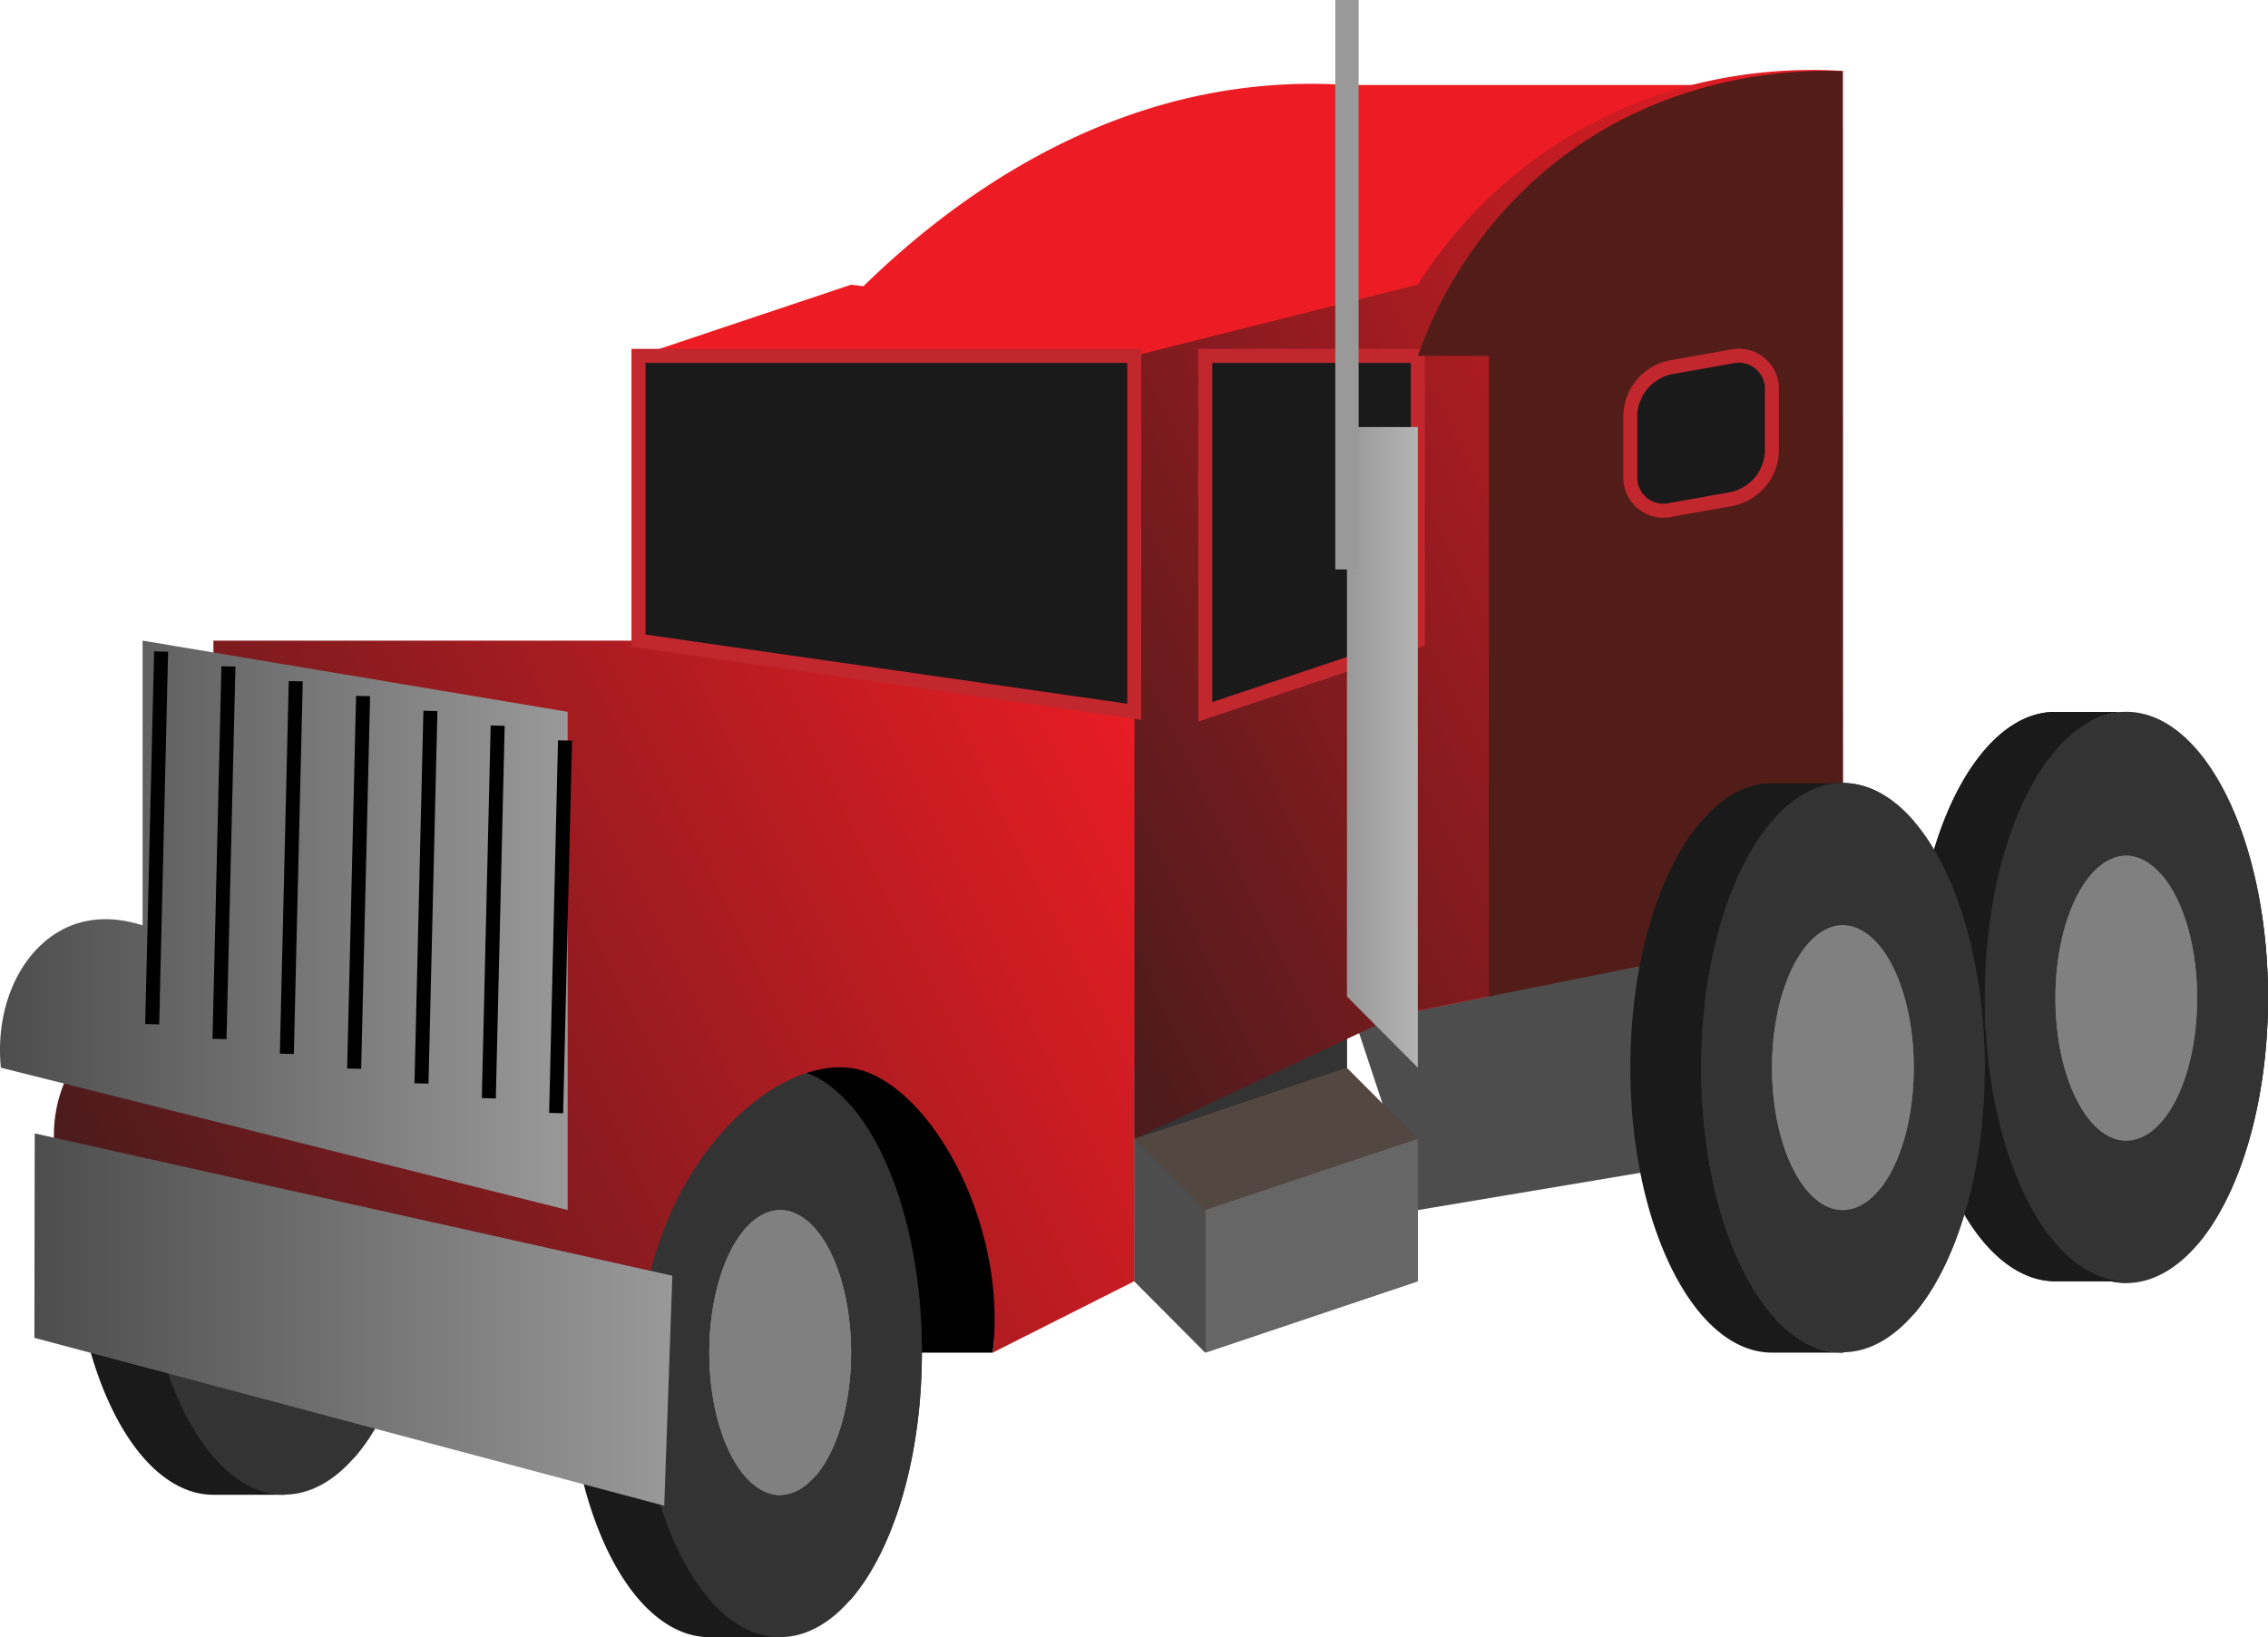<svg xmlns="http://www.w3.org/2000/svg" xmlns:xlink="http://www.w3.org/1999/xlink" viewBox="0 0 486.11 351"><defs><style>.cls-1{fill:#4d4d4d;}.cls-2{fill:#534741;}.cls-3{fill:#666;}.cls-4{fill:#333;}.cls-10,.cls-5{fill:#1a1a1a;}.cls-6{fill:gray;}.cls-7{fill:#ed1c24;}.cls-8{fill:url(#Degradado_sin_nombre_112);}.cls-9{fill:url(#Degradado_sin_nombre_112-2);}.cls-10{stroke:#c1272d;}.cls-10,.cls-13,.cls-14,.cls-19{stroke-miterlimit:10;}.cls-10,.cls-19{stroke-width:3px;}.cls-11{fill:#521d18;}.cls-12{fill:url(#Degradado_sin_nombre_75);}.cls-13,.cls-14{stroke:#999;stroke-width:5px;}.cls-13{fill:url(#Degradado_sin_nombre_101);}.cls-14,.cls-19{fill:none;}.cls-15{fill:url(#Degradado_sin_nombre_101-2);}.cls-16{fill:url(#Degradado_sin_nombre_101-3);}.cls-17{fill:url(#Degradado_sin_nombre_112-3);}.cls-18{fill:#5c272d;}.cls-19{stroke:#000;}.cls-20{fill:#1b1b1b;}.cls-21{fill:#1c1c1c;}.cls-22{fill:#1d1d1d;}.cls-23{fill:#1e1e1e;}.cls-24{fill:#1f1f1f;}.cls-25{fill:#202020;}.cls-26{fill:#212121;}.cls-27{fill:#222;}.cls-28{fill:#232323;}.cls-29{fill:#242424;}.cls-30{fill:#252525;}.cls-31{fill:#262626;}.cls-32{fill:#272727;}.cls-33{fill:#282828;}.cls-34{fill:#292929;}.cls-35{fill:#2a2a2a;}.cls-36{fill:#2b2b2b;}.cls-37{fill:#2c2c2c;}.cls-38{fill:#2d2d2d;}.cls-39{fill:#2e2e2e;}.cls-40{fill:#2f2f2f;}.cls-41{fill:#303030;}.cls-42{fill:#313131;}.cls-43{fill:#323232;}</style><linearGradient id="Degradado_sin_nombre_112" x1="477.73" y1="200.15" x2="264.83" y2="304.43" gradientUnits="userSpaceOnUse"><stop offset="0" stop-color="#ed1c24"/><stop offset="0.97" stop-color="#4e1b1c"/></linearGradient><linearGradient id="Degradado_sin_nombre_112-2" x1="305.14" y1="279.9" x2="73.2" y2="393.51" xlink:href="#Degradado_sin_nombre_112"/><linearGradient id="Degradado_sin_nombre_75" x1="288.7" y1="160.24" x2="303.89" y2="160.24" gradientUnits="userSpaceOnUse"><stop offset="0" stop-color="#999"/><stop offset="0.97" stop-color="#b3b3b3"/></linearGradient><linearGradient id="Degradado_sin_nombre_101" x1="270.65" y1="116.18" x2="306.75" y2="5.91" gradientUnits="userSpaceOnUse"><stop offset="0" stop-color="#4d4d4d"/><stop offset="1" stop-color="#999"/></linearGradient><linearGradient id="Degradado_sin_nombre_101-2" x1="53.89" y1="324.39" x2="175.56" y2="324.39" xlink:href="#Degradado_sin_nombre_101"/><linearGradient id="Degradado_sin_nombre_101-3" x1="61.26" y1="408.91" x2="198" y2="408.91" xlink:href="#Degradado_sin_nombre_101"/><linearGradient id="Degradado_sin_nombre_112-3" x1="433.7" y1="354.91" x2="433.7" y2="354.91" xlink:href="#Degradado_sin_nombre_112"/></defs><g id="Capa_17" data-name="Capa 17"><polygon class="cls-1" points="303.89 259.44 395 244.17 395 198.39 288.7 213.65 303.89 259.44"/><path class="cls-2" d="M297,354.91l20.13-15.1,25.42-.16v15.26l15.19,15.26V400.7L312.22,416,297,400.7Z" transform="translate(-53.89 -126)"/><path class="cls-3" d="M312.22,385.43l45.56-15.26V400.7h0L312.22,416Z" transform="translate(-53.89 -126)"/><polygon class="cls-1" points="243.15 244.17 258.33 259.44 258.33 289.96 243.15 274.7 243.15 244.17"/><polyline class="cls-4" points="243.15 244.17 288.7 228.91 288.7 213.65 243.15 244.17"/><path d="M266.67,416H236.3l-30.37-61,45.55-15.26L270,387Z" transform="translate(-53.89 -126)"/><path class="cls-5" d="M226,461.74h10.3v7.09L221.11,477H205.93c-5.54,0-10.72-3-15.19-8.17-9.08-10.57-15.18-30.29-15.18-52.87,0-33.71,13.6-61,30.37-61a16.38,16.38,0,0,1,7.59,1.92c13.09,6.78,22.78,30.69,22.78,59.13C236.3,434.18,232.31,450.55,226,461.74Z" transform="translate(-53.89 -126)"/><path class="cls-4" d="M251.48,416c0,22.58-6.11,42.3-15.18,52.87L221.11,477c-16.77,0-30.37-27.33-30.37-61,0-28.44,9.69-52.35,22.78-59.13a16.38,16.38,0,0,1,7.59-1.92C237.88,354.91,251.48,382.25,251.48,416Z" transform="translate(-53.89 -126)"/><path class="cls-4" d="M251.48,416c0-22.59-6.11-42.31-15.18-52.87l-15.19-8.18c-16.77,0-30.37,27.34-30.37,61,0,28.43,9.69,52.34,22.78,59.12a16.38,16.38,0,0,0,7.59,1.92C237.88,477,251.48,449.67,251.48,416Z" transform="translate(-53.89 -126)"/><path class="cls-5" d="M119.71,431.22H130v7.09l-15.18,8.17H99.63c-5.53,0-10.71-3-15.18-8.17C75.37,427.74,69.26,408,69.26,385.43c0-33.7,13.6-61,30.37-61a16.35,16.35,0,0,1,7.59,1.92C120.32,333.09,130,357,130,385.43,130,403.66,126,420,119.71,431.22Z" transform="translate(-53.89 -126)"/><path class="cls-4" d="M145.19,385.43c0,22.59-6.11,42.31-15.19,52.88l-15.18,8.17c-16.78,0-30.37-27.34-30.37-61.05,0-28.43,9.68-52.34,22.77-59.12a16.39,16.39,0,0,1,7.6-1.92C131.59,324.39,145.19,351.73,145.19,385.43Z" transform="translate(-53.89 -126)"/><path class="cls-4" d="M145.19,385.43c0-22.58-6.11-42.3-15.19-52.87l-15.18-8.17c-16.78,0-30.37,27.34-30.37,61,0,28.44,9.68,52.35,22.77,59.13a16.39,16.39,0,0,0,7.6,1.92C131.59,446.48,145.19,419.14,145.19,385.43Z" transform="translate(-53.89 -126)"/><path class="cls-6" d="M236.3,416c0,11.29-3.06,21.15-7.6,26.43l-7.59,4.09c-8.38,0-15.18-13.67-15.18-30.52,0-14.22,4.84-26.18,11.39-29.57a8.26,8.26,0,0,1,3.79-1C229.5,385.43,236.3,399.1,236.3,416Z" transform="translate(-53.89 -126)"/><path class="cls-6" d="M236.3,416c0,11.29-3.06,21.15-7.6,26.43l-7.59,4.09c-8.38,0-15.18-13.67-15.18-30.52,0-14.22,4.84-26.18,11.39-29.57a8.26,8.26,0,0,1,3.79-1C229.5,385.43,236.3,399.1,236.3,416Z" transform="translate(-53.89 -126)"/><path class="cls-6" d="M236.3,416c0-11.3-3.06-21.16-7.6-26.44l-7.59-4.09c-8.38,0-15.18,13.67-15.18,30.53,0,14.21,4.84,26.17,11.39,29.56a8.14,8.14,0,0,0,3.79,1C229.5,446.48,236.3,432.81,236.3,416Z" transform="translate(-53.89 -126)"/><path class="cls-7" d="M236.3,190c16.3-16.51,48-43,91.11-45.78a113.68,113.68,0,0,1,15.11,0H448.89c-5.76-.83-89.39,54.26-91.11,61Z" transform="translate(-53.89 -126)"/><polygon class="cls-7" points="303.89 76.3 319.07 76.3 319.07 213.65 243.15 228.91 227.96 274.7 227.96 137.35 136.85 137.35 136.85 76.3 182.41 61.04 303.89 76.3"/><path class="cls-8" d="M297,370.17V202.3L357.78,187a99.72,99.72,0,0,1,30.37-30.52c25.47-16.24,51.1-15.89,60.74-15.26-15.58,73.89-41.39,139.65-75.79,198.16l-.14.23-19.1,3.84Z" transform="translate(-53.89 -126)"/><path class="cls-9" d="M190.74,263.35H99.63v76.3a31.14,31.14,0,0,0-30.37,15.26c-8.37,14.69-.44,29.72,0,30.52L190.74,416c1.91-39.64,28.44-63.39,45.56-61C252,357.06,270,387,266.67,416L297,400.7V263.35Z" transform="translate(-53.89 -126)"/><path class="cls-10" d="M312.22,202.3v76.31l45.56-15.26V202.3Z" transform="translate(-53.89 -126)"/><path class="cls-11" d="M448.89,141.26c-7.81-.31-37.86-.6-63.94,21.45a92.48,92.48,0,0,0-27.17,39.59H373V339.65l75.93-15.26Z" transform="translate(-53.89 -126)"/><polygon class="cls-12" points="288.7 213.65 303.89 228.91 303.89 91.56 288.7 91.56 288.7 213.65"/><line class="cls-13" x1="288.7" x2="288.7" y2="122.09"/><line class="cls-14" x1="45.74" y1="137.35" x2="45.74" y2="137.35"/><path class="cls-15" d="M84.45,263.35l91.11,15.26V385.43L54.07,354.91c-1.38-14.27,5.15-26.62,15.19-30.52,6.14-2.38,12.09-1,15.19,0Z" transform="translate(-53.89 -126)"/><path class="cls-16" d="M61.33,369,198,399.52l-1.74,49.31-135-36Z" transform="translate(-53.89 -126)"/><path class="cls-17" d="M433.7,354.91" transform="translate(-53.89 -126)"/><path class="cls-18" d="M114.82,171.78" transform="translate(-53.89 -126)"/><line class="cls-19" x1="34.53" y1="139.7" x2="32.62" y2="219.59"/><line class="cls-19" x1="48.96" y1="142.88" x2="47.05" y2="222.76"/><line class="cls-19" x1="63.39" y1="146.05" x2="61.48" y2="225.94"/><line class="cls-19" x1="77.82" y1="149.23" x2="75.91" y2="229.12"/><line class="cls-19" x1="92.25" y1="152.41" x2="90.34" y2="232.29"/><line class="cls-19" x1="106.67" y1="155.58" x2="104.77" y2="235.47"/><line class="cls-19" x1="121.1" y1="158.76" x2="119.2" y2="238.64"/><path class="cls-19" d="M187.52,367.82" transform="translate(-53.89 -126)"/><path class="cls-19" d="M189.42,287.93" transform="translate(-53.89 -126)"/><path class="cls-10" d="M190.74,202.3v61.05L297,278.61V202.3Z" transform="translate(-53.89 -126)"/><path class="cls-10" d="M425,233l-13,2.31a7.09,7.09,0,0,1-8.68-7.18V215A10.84,10.84,0,0,1,412,204.75l13-2.31a7.09,7.09,0,0,1,8.67,7.18V222.7A10.83,10.83,0,0,1,425,233Z" transform="translate(-53.89 -126)"/><path class="cls-5" d="M514.52,385.43h10.29v7.09l-15.18,8.18H494.44c-5.53,0-10.71-3-15.18-8.18-9.08-10.56-15.19-30.28-15.19-52.87,0-33.71,13.6-61,30.37-61a16.5,16.5,0,0,1,7.6,1.91c13.09,6.79,22.77,30.7,22.77,59.13C524.81,357.88,520.83,374.24,514.52,385.43Z" transform="translate(-53.89 -126)"/><path class="cls-20" d="M466.41,341.69c0-32.42,12.55-58.42,28.67-58.42a15.6,15.6,0,0,1,7.25,1.88c11.94,6.52,20.73,28.46,20.73,54.5,0,17-3.75,32.29-9.68,42.66,0-.1,10-.19,10-.28s.07,6.69.1,6.64-14.39,7.57-14.27,7.48-4.45-.06-4.41-.08S494.93,396,495,396a18.88,18.88,0,0,1-13.43-5.51C472.39,381.67,466.76,363,466.41,341.69Z" transform="translate(-53.89 -126)"/><path class="cls-21" d="M468.75,343.72c0-31.12,11.49-55.78,27-55.78a14.77,14.77,0,0,1,6.9,1.83c10.8,6.26,18.69,26.23,18.69,49.88,0,15.81-3.51,30-9.07,39.54.07-.2,9.65-.38,9.73-.56s.13,6.3.2,6.18c.2-.32-13.6,7-13.36,6.79.08-.06-4.19-.11-4.11-.15s-9.29-.15-9.09-.15c-3.82,0-7.89-.09-11.68-2.84C474.55,381.65,469.44,363.76,468.75,343.72Z" transform="translate(-53.89 -126)"/><path class="cls-22" d="M471.08,345.75c0-29.82,10.45-53.14,25.28-53.14a14,14,0,0,1,6.55,1.78c9.65,6,16.65,24,16.65,45.26,0,14.6-3.28,27.67-8.46,36.42.11-.3,9.33-.58,9.45-.84s.2,5.9.3,5.73c.3-.48-12.8,6.36-12.44,6.09.11-.09-3.94-.16-3.83-.22.28-.14-8.69-.22-8.38-.22-3,0-6,.53-9.93-.19C478.24,379.68,472.13,364.51,471.08,345.75Z" transform="translate(-53.89 -126)"/><path class="cls-23" d="M473.42,347.79c0-28.53,9.39-50.52,23.58-50.52a13.23,13.23,0,0,1,6.21,1.74c8.49,5.74,14.6,21.77,14.6,40.64,0,13.4-3,25.36-7.85,33.29.14-.39,9-.76,9.17-1.11s.26,5.5.4,5.27c.39-.64-12,5.76-11.53,5.4.15-.11-3.68-.21-3.53-.29.38-.2-8.09-.3-7.69-.3-2.1,0-4.39,1.7-8.18,2.48C480.92,378.92,474.82,365.27,473.42,347.79Z" transform="translate(-53.89 -126)"/><path class="cls-24" d="M475.76,349.82c0-27.23,8.34-47.88,21.88-47.88a12.44,12.44,0,0,1,5.86,1.69c7.35,5.48,12.55,19.54,12.55,36,0,12.19-2.81,23.05-7.23,30.17.18-.49,8.68-.95,8.89-1.39s.33,5.1.5,4.82c.49-.8-11.22,5.15-10.62,4.7.19-.14-3.42-.26-3.23-.36.47-.25-7.5-.37-7-.37-1.24,0-2.81,2.86-6.42,5.14C483.61,378.17,477.5,366,475.76,349.82Z" transform="translate(-53.89 -126)"/><path class="cls-25" d="M478.09,351.85c0-25.93,7.29-45.25,20.19-45.25a11.53,11.53,0,0,1,5.51,1.66c6.2,5.21,10.51,17.3,10.51,31.39,0,11-2.58,20.75-6.62,27.05.21-.59,8.36-1.15,8.61-1.67s.39,4.7.6,4.36c.59-1-10.43,4.55-9.71,4,.23-.17-3.16-.31-2.93-.44.56-.29-6.9-.44-6.3-.44-.39,0-1.23,4-4.67,7.8C486.29,377.41,480.19,366.79,478.09,351.85Z" transform="translate(-53.89 -126)"/><path class="cls-26" d="M480.43,353.89c0-24.64,6.24-42.62,18.49-42.62a10.72,10.72,0,0,1,5.16,1.61c5.05,5,8.47,15.07,8.47,26.77,0,9.77-2.35,18.44-6,23.93.25-.69,8-1.34,8.33-1.95.22-.45.46,4.3.7,3.9.68-1.11-9.64,4-8.8,3.32.27-.19-2.9-.36-2.63-.51.66-.34-6.31-.51-5.61-.51.47,0,.35,5.19-2.92,10.46C489,376.65,482.87,367.55,480.43,353.89Z" transform="translate(-53.89 -126)"/><path class="cls-27" d="M482.76,355.92c0-23.34,5.19-40,16.8-40a10,10,0,0,1,4.81,1.57c3.91,4.7,6.43,12.84,6.43,22.15,0,8.56-2.12,16.13-5.4,20.8.28-.78,7.72-1.53,8.05-2.22.25-.51.52,3.91.8,3.45.78-1.28-8.85,3.35-7.88,2.63.3-.23-2.66-.43-2.34-.59.75-.39-5.72-.59-4.91-.59,1.33,0,1.92,6.36-1.17,13.12C491.66,375.89,485.56,368.31,482.76,355.92Z" transform="translate(-53.89 -126)"/><path class="cls-28" d="M485.1,358c0-22,4.14-37.35,15.1-37.35,1.71,0,2.88.7,4.47,1.52,2.75,4.44,4.38,10.61,4.38,17.53,0,7.35-1.89,13.82-4.78,17.68.31-.88,7.39-1.72,7.76-2.5.29-.58.58,3.51.9,3,.88-1.44-8,2.75-7,1.94.34-.26-2.4-.48-2-.66.84-.44-5.12-.67-4.22-.67,2.19,0,3.51,7.53.58,15.79C494.35,375.13,488.24,369.06,485.1,358Z" transform="translate(-53.89 -126)"/><path class="cls-29" d="M487.44,360c0-20.75,3.08-34.73,13.4-34.73,1.61,0,2.62.71,4.12,1.48a35.36,35.36,0,0,1,2.33,12.91c0,6.14-1.64,11.51-4.16,14.56.34-1,7.06-1.91,7.48-2.78.32-.64.65,3.11,1,2.54,1-1.6-7.26,2.14-6.06,1.24.38-.28-2.14-.53-1.74-.73.93-.49-4.53-.74-3.53-.74,3.05,0,5.09,8.69,2.34,18.45C497,374.37,490.93,369.82,487.44,360Z" transform="translate(-53.89 -126)"/><path class="cls-30" d="M489.77,362c0-19.45,2-32.09,11.71-32.09,1.51,0,2.37.71,3.77,1.44a56.1,56.1,0,0,1,.29,8.28c0,4.94-1.41,9.2-3.55,11.44.38-1.09,6.74-2.11,7.2-3.06.35-.71.71,2.71,1.1,2.08,1.07-1.76-6.47,1.54-5.15.55.42-.31-1.88-.58-1.44-.81,1-.53-3.94-.81-2.83-.81,3.9,0,6.67,9.86,4.09,21.11C499.72,373.62,493.61,370.58,489.77,362Z" transform="translate(-53.89 -126)"/><path class="cls-31" d="M492.11,364.05c0-18.15,1-29.45,10-29.45,1.41,0,2.11.71,3.42,1.39-.69,3.65-1.75,3.91-1.75,3.66,0,3.73-1.18,6.9-2.94,8.31.41-1.18,6.42-2.29,6.92-3.33.38-.77.78,2.31,1.2,1.63,1.17-1.92-5.68.93-4.24-.15.46-.34-1.62-.63-1.14-.88,1.12-.58-3.34-.88-2.14-.88,4.76,0,8.25,11,5.84,23.77C502.41,372.86,496.3,371.34,492.11,364.05Z" transform="translate(-53.89 -126)"/><path class="cls-31" d="M494.44,366.09c0-16.86-.06-26.83,8.32-26.83,1.31,0,1.86.72,3.07,1.35-1.84,3.39-3.79,1.68-3.79-1,0,2.52-1,4.59-2.33,5.19.45-1.28,6.1-2.48,6.64-3.61.41-.84.84,1.91,1.29,1.17,1.28-2.08-4.88.33-3.31-.84.49-.37-1.37-.68-.85-.95,1.21-.63-2.75-1-1.44-1,5.62,0,9.83,12.19,7.59,26.44C505.09,372.1,499,372.1,494.44,366.09Z" transform="translate(-53.89 -126)"/><path class="cls-32" d="M496.78,368.12c0-15.56-1.12-24.19,6.62-24.19,1.21,0,1.6.72,2.73,1.3-3,3.13-5.85-.55-5.85-5.58,0,1.31-.71,2.28-1.71,2.07.49-1.38,5.78-2.68,6.36-3.89.44-.9.91,1.52,1.39.72,1.37-2.24-4.08-.27-2.4-1.54.53-.39-1.11-.74-.55-1,1.3-.68-2.16-1-.75-1,6.48,0,11.41,13.35,9.35,29.09C507.78,371.34,501.67,372.86,496.78,368.12Z" transform="translate(-53.89 -126)"/><path class="cls-33" d="M499.12,370.15c0-14.26-2.17-21.56,4.92-21.56,1.11,0,1.35.73,2.38,1.26-4.14,2.87-7.89-2.78-7.89-10.2,0,.1-.48,0-1.1-1,.52-1.48,5.45-2.87,6.08-4.17.47-1,1,1.12,1.49.26,1.47-2.4-3.29-.87-1.49-2.22.57-.43-.85-.8-.25-1.1,1.4-.73-1.56-1.11-.05-1.11,7.33,0,15.64,15,11.09,31.76C511.84,371.07,504.35,373.62,499.12,370.15Z" transform="translate(-53.89 -126)"/><path class="cls-34" d="M501.45,372.19c0-13-3.22-18.93,3.23-18.93,1,0,1.09.73,2,1.22-5.29,2.6-9.93-5-9.93-14.83a37.83,37.83,0,0,0-.49-4.18c.56-1.57,5.13-3.06,5.8-4.44.5-1,1,.72,1.59-.19,1.57-2.56-2.5-1.48-.58-2.92.61-.46-.59-.85,0-1.18,1.5-.77-1-1.17.65-1.17,8.19,0,16.89,16,12.85,34.42C514.4,370.18,507,374.37,501.45,372.19Z" transform="translate(-53.89 -126)"/><path class="cls-35" d="M503.79,374.22c0-11.67-4.27-16.3,1.53-16.3.91,0,.84.74,1.68,1.18-6.43,2.35-12-7.25-12-19.45,0-2.32,0-4.64.12-7.3.59-1.67,4.81-3.25,5.52-4.72.53-1.1,1.1.32,1.69-.65,1.66-2.72-1.71-2.08.33-3.61.65-.48-.33-.9.34-1.25,1.59-.82-.37-1.25,1.34-1.25,9,0,18.16,17.1,14.6,37.08C517,369.32,509.72,375.13,503.79,374.22Z" transform="translate(-53.89 -126)"/><path class="cls-36" d="M506.13,376.25c0-10.37-5.33-13.66-.17-13.66.81,0,.59.74,1.33,1.13-7.58,2.09-14-9.48-14-24.07a71,71,0,0,1,.73-10.42c.63-1.77,4.49-3.44,5.24-5,.57-1.16,1.16-.08,1.79-1.1,1.76-2.88-.92-2.69,1.25-4.31.68-.51-.08-.95.63-1.32,1.69-.87.23-1.33,2-1.33,9.91,0,19.44,18.19,16.35,39.75C519.51,368.49,512.41,375.89,506.13,376.25Z" transform="translate(-53.89 -126)"/><path class="cls-37" d="M508.46,378.29c0-9.08-6.37-11-1.86-11,.71,0,.33.75,1,1.09-8.74,1.83-16.07-11.71-16.07-28.69a66.49,66.49,0,0,1,1.35-13.54c.66-1.87,4.17-3.64,5-5.28.6-1.23,1.23-.48,1.89-1.56,1.86-3-.12-3.29,2.16-5,.72-.54.18-1,.93-1.39,1.78-.92.82-1.4,2.73-1.4,10.77,0,20.76,19.3,18.11,42.41C522.06,367.67,515.1,376.65,508.46,378.29Z" transform="translate(-53.89 -126)"/><path class="cls-38" d="M510.8,380.32c0-7.78-7.43-8.4-3.56-8.4.61,0,.08.75.64,1-9.88,1.57-18.11-13.94-18.11-33.31a69.27,69.27,0,0,1,2-16.67c.7-2,3.84-3.82,4.68-5.55.63-1.29,1.29-.87,2-2,2-3.19.67-3.89,3.07-5.69.76-.56.44-1.05,1.23-1.46,1.87-1,1.41-1.48,3.43-1.48,11.62,0,22.09,20.42,19.85,45.07C524.62,366.87,517.78,377.41,510.8,380.32Z" transform="translate(-53.89 -126)"/><path class="cls-39" d="M513.13,382.36c0-6.49-8.47-5.77-5.25-5.77.51,0-.18.75.29,1-11,1.3-20.15-16.18-20.15-37.94a74.15,74.15,0,0,1,2.57-19.79c.73-2.07,3.52-4,4.4-5.83.66-1.35,1.36-1.27,2.09-2.47,2.05-3.36,1.46-4.49,4-6.39.8-.59.7-1.11,1.53-1.54,2-1,2-1.54,4.12-1.54,12.48,0,23.44,21.55,21.61,47.73C527.18,366.08,520.47,378.17,513.13,382.36Z" transform="translate(-53.89 -126)"/><path class="cls-40" d="M515.47,384.39c0-5.19-9.53-3.14-7-3.14.41,0-.43.76-.06,1-12.18,1-22.19-18.41-22.19-42.56a80.07,80.07,0,0,1,3.18-22.91c.77-2.17,3.2-4.21,4.12-6.11.69-1.42,1.42-1.67,2.19-2.93,2.15-3.52,2.25-5.09,4.9-7.08.83-.62.95-1.16,1.82-1.61,2.06-1.06,2.6-1.62,4.81-1.62,13.34,0,24.81,22.7,23.37,50.4C529.74,365.3,523.15,378.92,515.47,384.39Z" transform="translate(-53.89 -126)"/><path class="cls-41" d="M517.81,386.42c0-3.89-10.58-.5-8.65-.5.3,0-.69.77-.41.91-13.32.78-24.23-20.64-24.23-47.18a86.57,86.57,0,0,1,3.79-26c.8-2.26,2.88-4.39,3.84-6.38a34.41,34.41,0,0,1,2.29-3.38c2.25-3.68,3-5.7,5.81-7.77a14.15,14.15,0,0,1,2.12-1.69c2.15-1.11,3.19-1.69,5.51-1.69,14.2,0,26.18,23.85,25.11,53.05C532.3,364.53,525.84,379.68,517.81,386.42Z" transform="translate(-53.89 -126)"/><path class="cls-42" d="M520.14,388.46c0-2.6-11.63,2.12-10.34,2.12.2,0-.94.78-.75.87-14.48.52-26.29-22.87-26.29-51.8a93.26,93.26,0,0,1,4.41-29.16c.84-2.36,2.56-4.59,3.56-6.66a39.78,39.78,0,0,1,2.39-3.84c2.34-3.84,3.83-6.3,6.72-8.46a16.87,16.87,0,0,1,2.42-1.76,12.14,12.14,0,0,1,6.2-1.77c15.06,0,27.57,25,26.87,55.72C534.87,363.76,528.52,380.44,520.14,388.46Z" transform="translate(-53.89 -126)"/><path class="cls-43" d="M522.48,390.49c0-1.3-12.68,4.76-12,4.76.1,0-1.2.78-1.1.82C493.72,396.33,481,371,481,339.65a100.16,100.16,0,0,1,5-32.28,67.54,67.54,0,0,1,3.28-6.94,45.12,45.12,0,0,1,2.49-4.29c2.44-4,4.63-6.91,7.63-9.16a19.06,19.06,0,0,1,2.72-1.83,14.19,14.19,0,0,1,6.9-1.85c15.91,0,29,26.17,28.61,58.39C537.43,363,531.21,381.2,522.48,390.49Z" transform="translate(-53.89 -126)"/><path class="cls-4" d="M540,339.65c0,22.59-6.11,42.31-15.19,52.87l-15.18,8.18c-16.77,0-30.37-27.34-30.37-61.05,0-28.43,9.68-52.34,22.78-59.13a16.46,16.46,0,0,1,7.59-1.91C526.4,278.61,540,305.94,540,339.65Z" transform="translate(-53.89 -126)"/><path class="cls-4" d="M433.7,309.13c0,22.42-6,42-15,52.63a1.37,1.37,0,0,1-.18.24v-7.09c0-18.23,4-34.59,10.29-45.78a43.56,43.56,0,0,1,4.71-6.87Q433.7,305.65,433.7,309.13Z" transform="translate(-53.89 -126)"/><path class="cls-6" d="M524.81,339.65c0,11.3-3,21.16-7.59,26.44l-7.59,4.08c-8.39,0-15.19-13.66-15.19-30.52,0-14.22,4.85-26.17,11.39-29.56a8.21,8.21,0,0,1,3.8-1C518,309.13,524.81,322.8,524.81,339.65Z" transform="translate(-53.89 -126)"/><path class="cls-5" d="M464.06,302a7.63,7.63,0,0,1-7.58,7.12H428.81a43.56,43.56,0,0,1,4.71-6.87,25.92,25.92,0,0,1,7.78-6.47,16.35,16.35,0,0,1,7.59-1.92C454.41,293.87,459.59,296.84,464.06,302Z" transform="translate(-53.89 -126)"/><path class="cls-5" d="M448.89,416H433.7c-5.53,0-10.71-3-15.18-8.18-7-8.19-12.28-21.85-14.29-38.1a119.58,119.58,0,0,1-.9-14.77c0-22.41,6-42,15-52.63.06-.08.15-.17.22-.25,4.2-4.89,9-7.8,14.2-8.13l1,0h15.19a16.35,16.35,0,0,0-7.59,1.92,25.92,25.92,0,0,0-7.78,6.47,43.56,43.56,0,0,0-4.71,6.87c-6.31,11.19-10.29,27.55-10.29,45.78V362a1.37,1.37,0,0,0,.18-.24C420.41,392.25,433.27,416,448.89,416Z" transform="translate(-53.89 -126)"/><path class="cls-4" d="M540,340c0,22.59-6.11,42.31-15.19,52.87l-15.18,8.18c-15.62,0-28.48-23.71-30.19-54.2-.11-2.23-.18-4.52-.18-6.85,0-18.22,4-34.59,10.29-45.78a43.56,43.56,0,0,1,4.71-6.87,25.92,25.92,0,0,1,7.78-6.47,16.35,16.35,0,0,1,7.59-1.92c5.52,0,10.7,3,15.17,8.14C533.88,297.69,540,317.42,540,340Z" transform="translate(-53.89 -126)"/><path class="cls-4" d="M540,340c0-22.58-6.11-42.3-15.19-52.87L509.63,279c-15.62,0-28.48,23.71-30.19,54.19-.11,2.24-.18,4.53-.18,6.85,0,18.23,4,34.59,10.29,45.79a43.46,43.46,0,0,0,4.71,6.86,26,26,0,0,0,7.78,6.48,16.35,16.35,0,0,0,7.59,1.92c5.52,0,10.7-3,15.17-8.14C533.88,382.4,540,362.66,540,340Z" transform="translate(-53.89 -126)"/><path class="cls-6" d="M524.81,340c0,11.3-3,21.16-7.59,26.44l-7.59,4.09c-8.39,0-15.19-13.67-15.19-30.53,0-14.21,4.85-26.17,11.39-29.56a8.21,8.21,0,0,1,3.8-1C518,309.52,524.81,323.19,524.81,340Z" transform="translate(-53.89 -126)"/><path class="cls-6" d="M524.81,340c0-11.29-3-21.15-7.59-26.43l-7.59-4.09c-8.39,0-15.19,13.67-15.19,30.52,0,14.22,4.85,26.18,11.39,29.57a8.33,8.33,0,0,0,3.8,1C518,370.57,524.81,356.9,524.81,340Z" transform="translate(-53.89 -126)"/><path class="cls-5" d="M509.63,400.7H494.44c-5.53,0-10.71-3-15.18-8.18-7-8.19-12.28-21.85-14.29-38.1a119.58,119.58,0,0,1-.9-14.77c0-22.41,6-42,15-52.63.06-.09.15-.17.22-.26,4.2-4.88,9-7.8,14.2-8.12l1,0h15.19a16.46,16.46,0,0,0-7.59,1.91,26.11,26.11,0,0,0-7.78,6.48,43.56,43.56,0,0,0-4.71,6.87c-6.31,11.19-10.29,27.55-10.29,45.78v7.09a1.37,1.37,0,0,0,.18-.24C481.15,377,494,400.7,509.63,400.7Z" transform="translate(-53.89 -126)"/><path class="cls-5" d="M453.78,400.7h10.29v7.08L448.89,416c-15.62,0-28.48-23.71-30.19-54.2a1.37,1.37,0,0,1-.18.24v-7.09c0-18.23,4-34.59,10.29-45.78a43.56,43.56,0,0,1,4.71-6.87,25.92,25.92,0,0,1,7.78-6.47c4.69,2.44,9,7.08,12.47,13.34,6.14,10.84,10.05,26.55,10.29,44.1,0,.56,0,1.12,0,1.68,0,.72,0,1.41,0,2.11C463.77,374.4,459.86,389.93,453.78,400.7Z" transform="translate(-53.89 -126)"/><path class="cls-4" d="M479.26,354.91c0,22.59-6.11,42.31-15.19,52.87L448.89,416c-15.62,0-28.48-23.71-30.19-54.2-.11-2.23-.18-4.52-.18-6.85,0-18.23,4-34.59,10.29-45.78a43.56,43.56,0,0,1,4.71-6.87,25.92,25.92,0,0,1,7.78-6.47,16.35,16.35,0,0,1,7.59-1.92c5.52,0,10.7,3,15.17,8.14C473.13,312.56,479.26,332.29,479.26,354.91Z" transform="translate(-53.89 -126)"/><path class="cls-4" d="M479.26,354.91c0-22.58-6.11-42.3-15.19-52.87l-15.18-8.17c-15.62,0-28.48,23.7-30.19,54.19-.11,2.24-.18,4.53-.18,6.85,0,18.23,4,34.59,10.29,45.79a43.46,43.46,0,0,0,4.71,6.86A26,26,0,0,0,441.3,414a16.35,16.35,0,0,0,7.59,1.92c5.52,0,10.7-3,15.17-8.14C473.13,397.27,479.26,377.53,479.26,354.91Z" transform="translate(-53.89 -126)"/><path class="cls-6" d="M464.07,354.91c0,11.3-3.05,21.16-7.59,26.44l-7.59,4.08c-8.39,0-15.19-13.66-15.19-30.52,0-14.22,4.85-26.17,11.39-29.56a8.21,8.21,0,0,1,3.8-1C457.27,324.39,464.07,338.06,464.07,354.91Z" transform="translate(-53.89 -126)"/><path class="cls-6" d="M464.07,354.91c0-11.29-3.05-21.15-7.59-26.43l-7.59-4.09c-8.39,0-15.19,13.67-15.19,30.52,0,14.22,4.85,26.18,11.39,29.57a8.32,8.32,0,0,0,3.8.95C457.27,385.43,464.07,371.77,464.07,354.91Z" transform="translate(-53.89 -126)"/></g></svg>